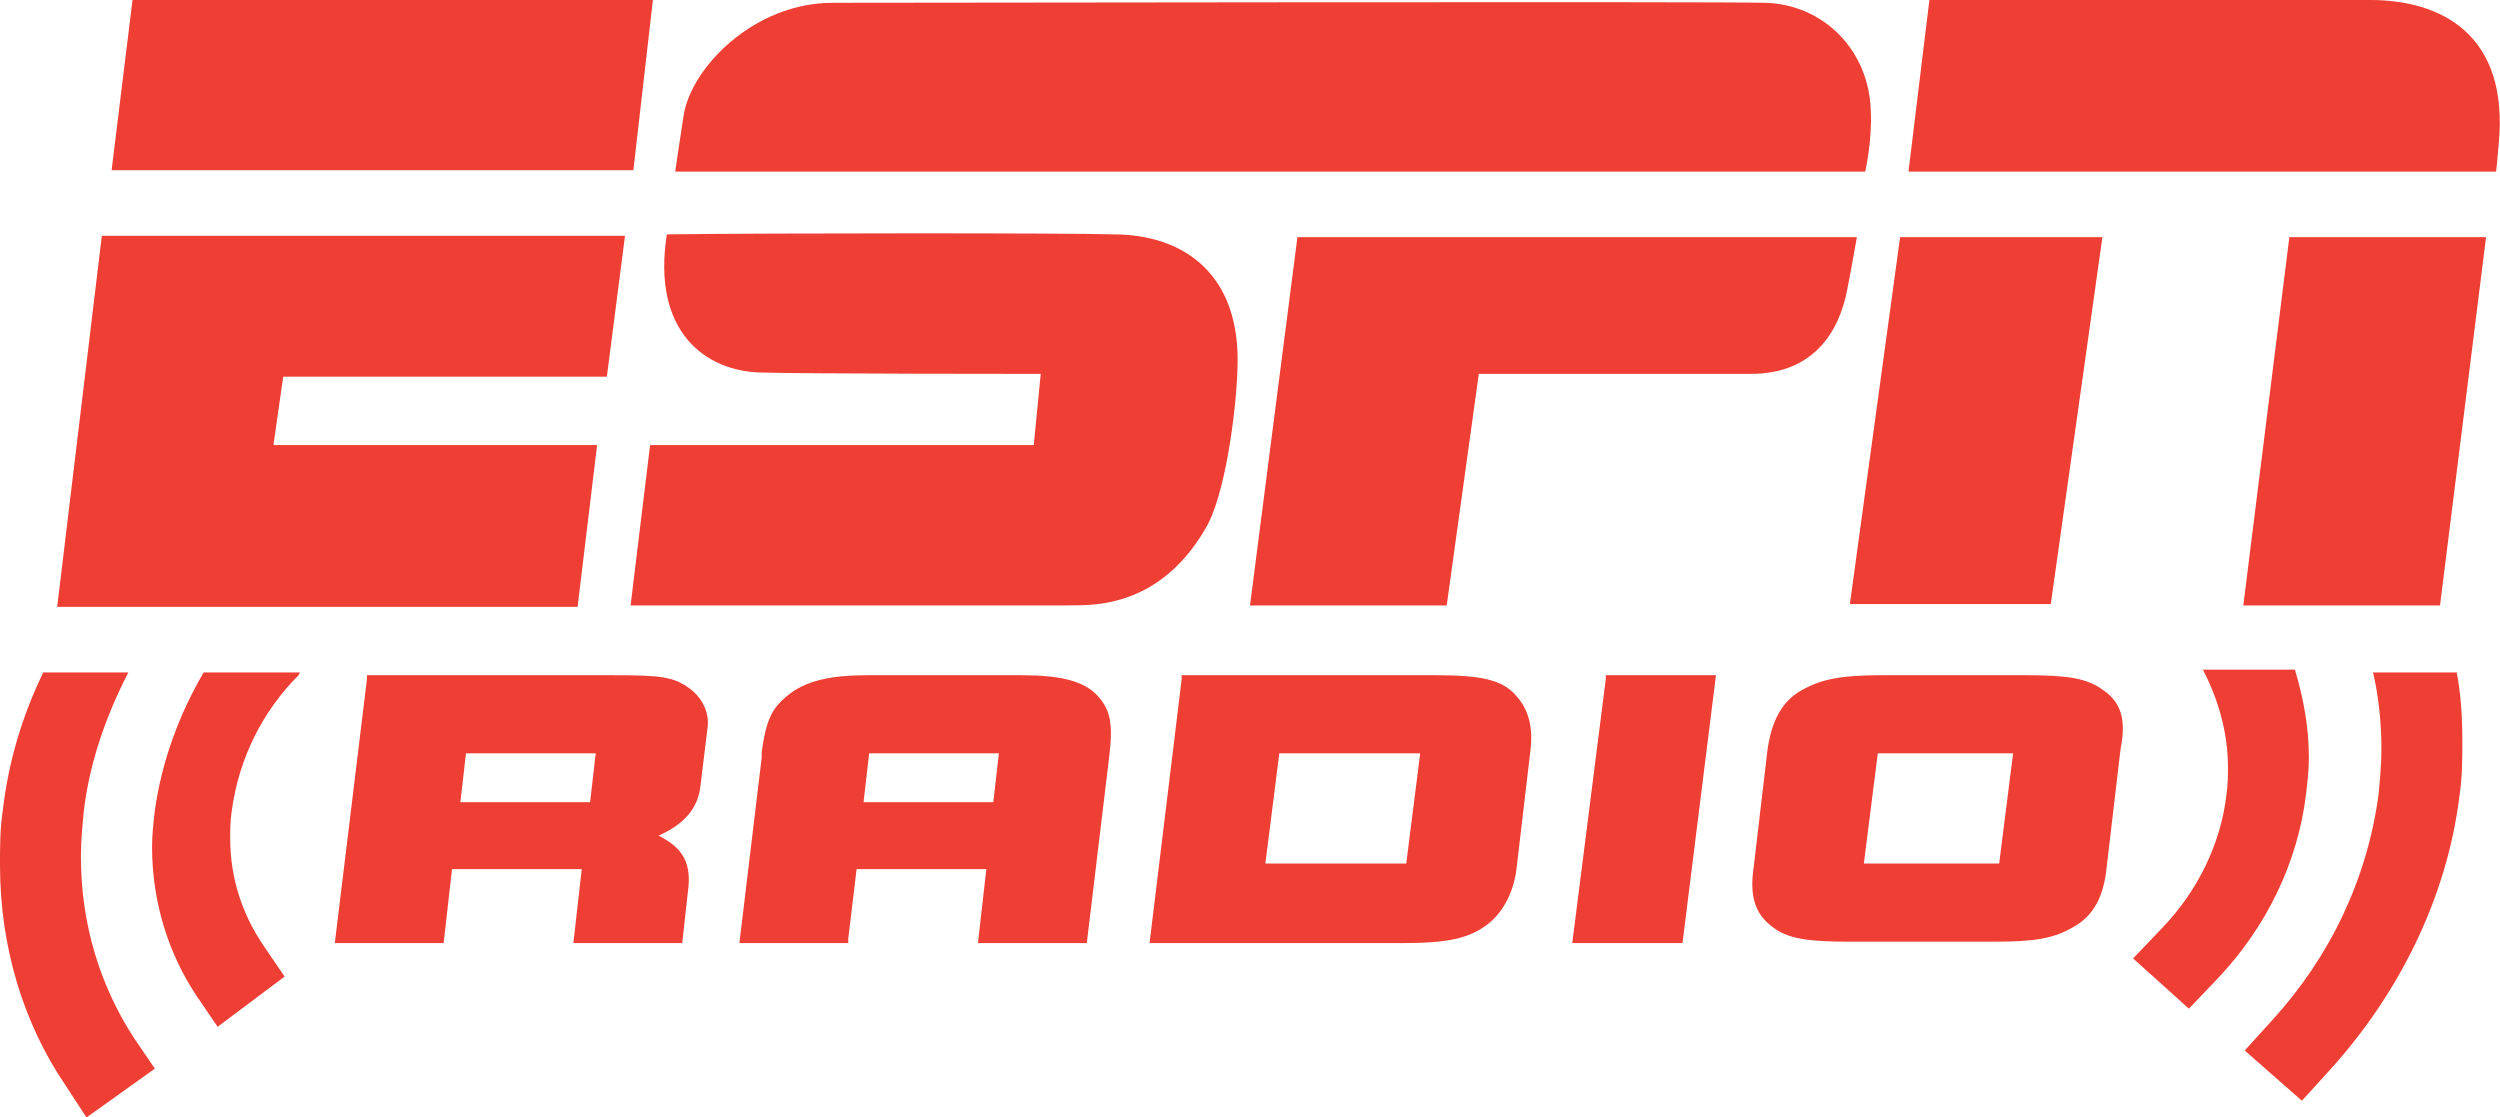 <?xml version="1.0" encoding="utf-8"?>
<!-- Generator: Adobe Illustrator 22.1.0, SVG Export Plug-In . SVG Version: 6.00 Build 0)  -->
<svg version="1.1" id="Layer_1" xmlns="http://www.w3.org/2000/svg" xmlns:xlink="http://www.w3.org/1999/xlink" x="0px" y="0px"
	 viewBox="0 0 179.2 80.1" style="enable-background:new 0 0 179.2 80.1;" xml:space="preserve">
<style type="text/css">
	.st0{fill:#EF3E33;}
</style>
<g id="Layer_1_1_">
</g>
<g id="Logo">
</g>
<g id="espn2_black">
	<g>
		<g>
			<path class="st0" d="M49.5,49.4c-1.2-0.9-2.1-1-5.6-1H26.3v0.3L24,67.6h7.8l0.6-5.3h9.3l-0.6,5.3h7.8l0.4-3.6
				c0.3-2.1-0.3-3.2-2.1-4.1c1.8-0.8,2.8-1.9,3-3.5l0.5-4.1C50.9,51.2,50.4,50.1,49.5,49.4z M42.7,54l-0.4,3.5H33l0.4-3.5H42.7z"/>
			<path class="st0" d="M73.2,48.4h-11c-2.7,0-4.5,0.4-5.8,1.5c-1.1,0.9-1.5,1.8-1.8,4c0,0.1,0,0.3,0,0.4L53,67.6h7.8v-0.3l0.6-5
				h9.3l-0.6,5.3h7.8l1.6-13.3c0.3-2.4,0.1-3.4-0.8-4.4C77.7,48.8,76,48.4,73.2,48.4z M71.2,57.5h-9.3l0.4-3.5h9.3L71.2,57.5z"/>
			<path class="st0" d="M102.9,48.4H84.7v0.3l-2.3,18.9h18.1l0,0c3.2,0,4.8-0.3,6.2-1.4c1.1-0.9,1.8-2.3,2-3.9l1-8.5
				c0.2-1.6-0.1-2.9-1-3.9C107.7,48.7,106.1,48.4,102.9,48.4z M101.8,54l-1,7.9H90.7l1-7.9C91.7,54,101.8,54,101.8,54z"/>
			<polygon class="st0" points="115.1,48.7 112.7,67.6 120.6,67.6 123,48.4 115.1,48.4 			"/>
			<path class="st0" d="M150.8,49.5c-1.2-0.9-2.6-1.1-5.6-1.1h-10.3c-3,0-4.4,0.3-5.8,1.1c-1.4,0.8-2.1,2.2-2.4,4.2l-1,8.5
				c-0.3,2,0.1,3.3,1.3,4.2c1.1,0.9,2.6,1.1,5.6,1.1h10.3l0,0c2.9,0,4.3-0.2,5.8-1.1c1.4-0.8,2.1-2.2,2.3-4.2l1-8.5
				C152.4,51.7,152.1,50.4,150.8,49.5z M143.3,61.9h-9.7l1-7.9h9.7L143.3,61.9z"/>
		</g>
		<g>
			<path class="st0" d="M0.2,58.1C0,59.4,0,60.7,0,62c0,5.9,1.7,11.4,4.7,15.8l1.5,2.3l4.9-3.5l-1.5-2.2c-2.4-3.7-3.8-8.1-3.8-13
				c0-1.1,0.1-2.1,0.2-3.2c0.4-3.5,1.6-6.9,3.2-10H3.1C1.6,51.3,0.6,54.6,0.2,58.1z"/>
			<path class="st0" d="M11.1,58.1c-0.1,0.9-0.2,1.7-0.2,2.6c0,4,1.2,7.7,3.2,10.7l1.5,2.2l4.8-3.6l-1.5-2.2
				c-1.5-2.2-2.4-4.8-2.4-7.7c0-0.6,0-1.2,0.1-1.9c0.5-3.8,2.2-7.2,4.8-9.8l0.1-0.2h-6.9C12.9,51.1,11.6,54.5,11.1,58.1z"/>
			<path class="st0" d="M170.7,53.7c0,1.1-0.1,2.1-0.2,3.2c-0.8,6.1-3.5,11.7-7.6,16.2l-2,2.2l4.1,3.6l2-2.2
				c4.9-5.4,8.4-12.3,9.3-19.7c0.2-1.3,0.2-2.6,0.2-3.9c0-1.7-0.1-3.3-0.4-4.9h-6C170.5,49.9,170.7,51.8,170.7,53.7z"/>
			<path class="st0" d="M159.7,55c0,0.6,0,1.2-0.1,1.9c-0.4,3.6-2.1,7-4.6,9.6l-2.1,2.2l4,3.6l2.1-2.2c3.4-3.6,5.7-8.2,6.3-13.2
				c0.1-0.9,0.2-1.7,0.2-2.6c0-2.2-0.4-4.3-1-6.3h-6.6C159,50.1,159.7,52.5,159.7,55z"/>
		</g>
		<g>
			<polygon class="st0" points="9.5,0 46.8,0 45.4,12.2 8,12.2 			"/>
			<path class="st0" d="M59.7,0.2c6.9,0,62.6-0.1,66.8,0c4.2,0.1,7.5,3.4,7.6,7.8c0.1,2.1-0.4,4.3-0.4,4.3H48.4c0,0,0.3-2.1,0.6-4
				C49.5,4.9,54,0.2,59.7,0.2z"/>
			<path class="st0" d="M138.3,0c0,0,23.9-0.1,31.6,0c5,0,10,2.4,9.2,10.4c-0.2,2.4-0.2,1.9-0.2,1.9h-42.1L138.3,0z"/>
			<path class="st0" d="M45.2,43.4l1.4-11.5h27.5l0.5-5.1c0,0-17.3,0-20.1-0.1c-3.9-0.1-7.8-2.9-6.7-9.9c7.3-0.1,29.5-0.1,32,0
				c5,0,9.2,2.8,8.9,9.7c-0.1,3.1-0.9,9.1-2.3,11.4c-3.6,6.2-9,5.4-10,5.5C75.6,43.4,45.2,43.4,45.2,43.4z"/>
			<path class="st0" d="M133.1,17c0,0-0.4,2.3-0.7,3.8c-0.6,3.1-2.5,6-6.9,6c-10.6,0-19.5,0-19.5,0l-2.3,16.6H89.6L93,17H133.1z"/>
			<polygon class="st0" points="136.2,17 150.7,17 147,43.3 132.6,43.3 			"/>
			<polygon class="st0" points="164.1,17 178.2,17 174.9,43.4 160.8,43.4 			"/>
			<polygon class="st0" points="7.3,16.9 44.8,16.9 43.5,27 20.3,27 19.6,31.9 42.8,31.9 41.4,43.5 4.1,43.5 			"/>
		</g>
	</g>
</g>
</svg>

